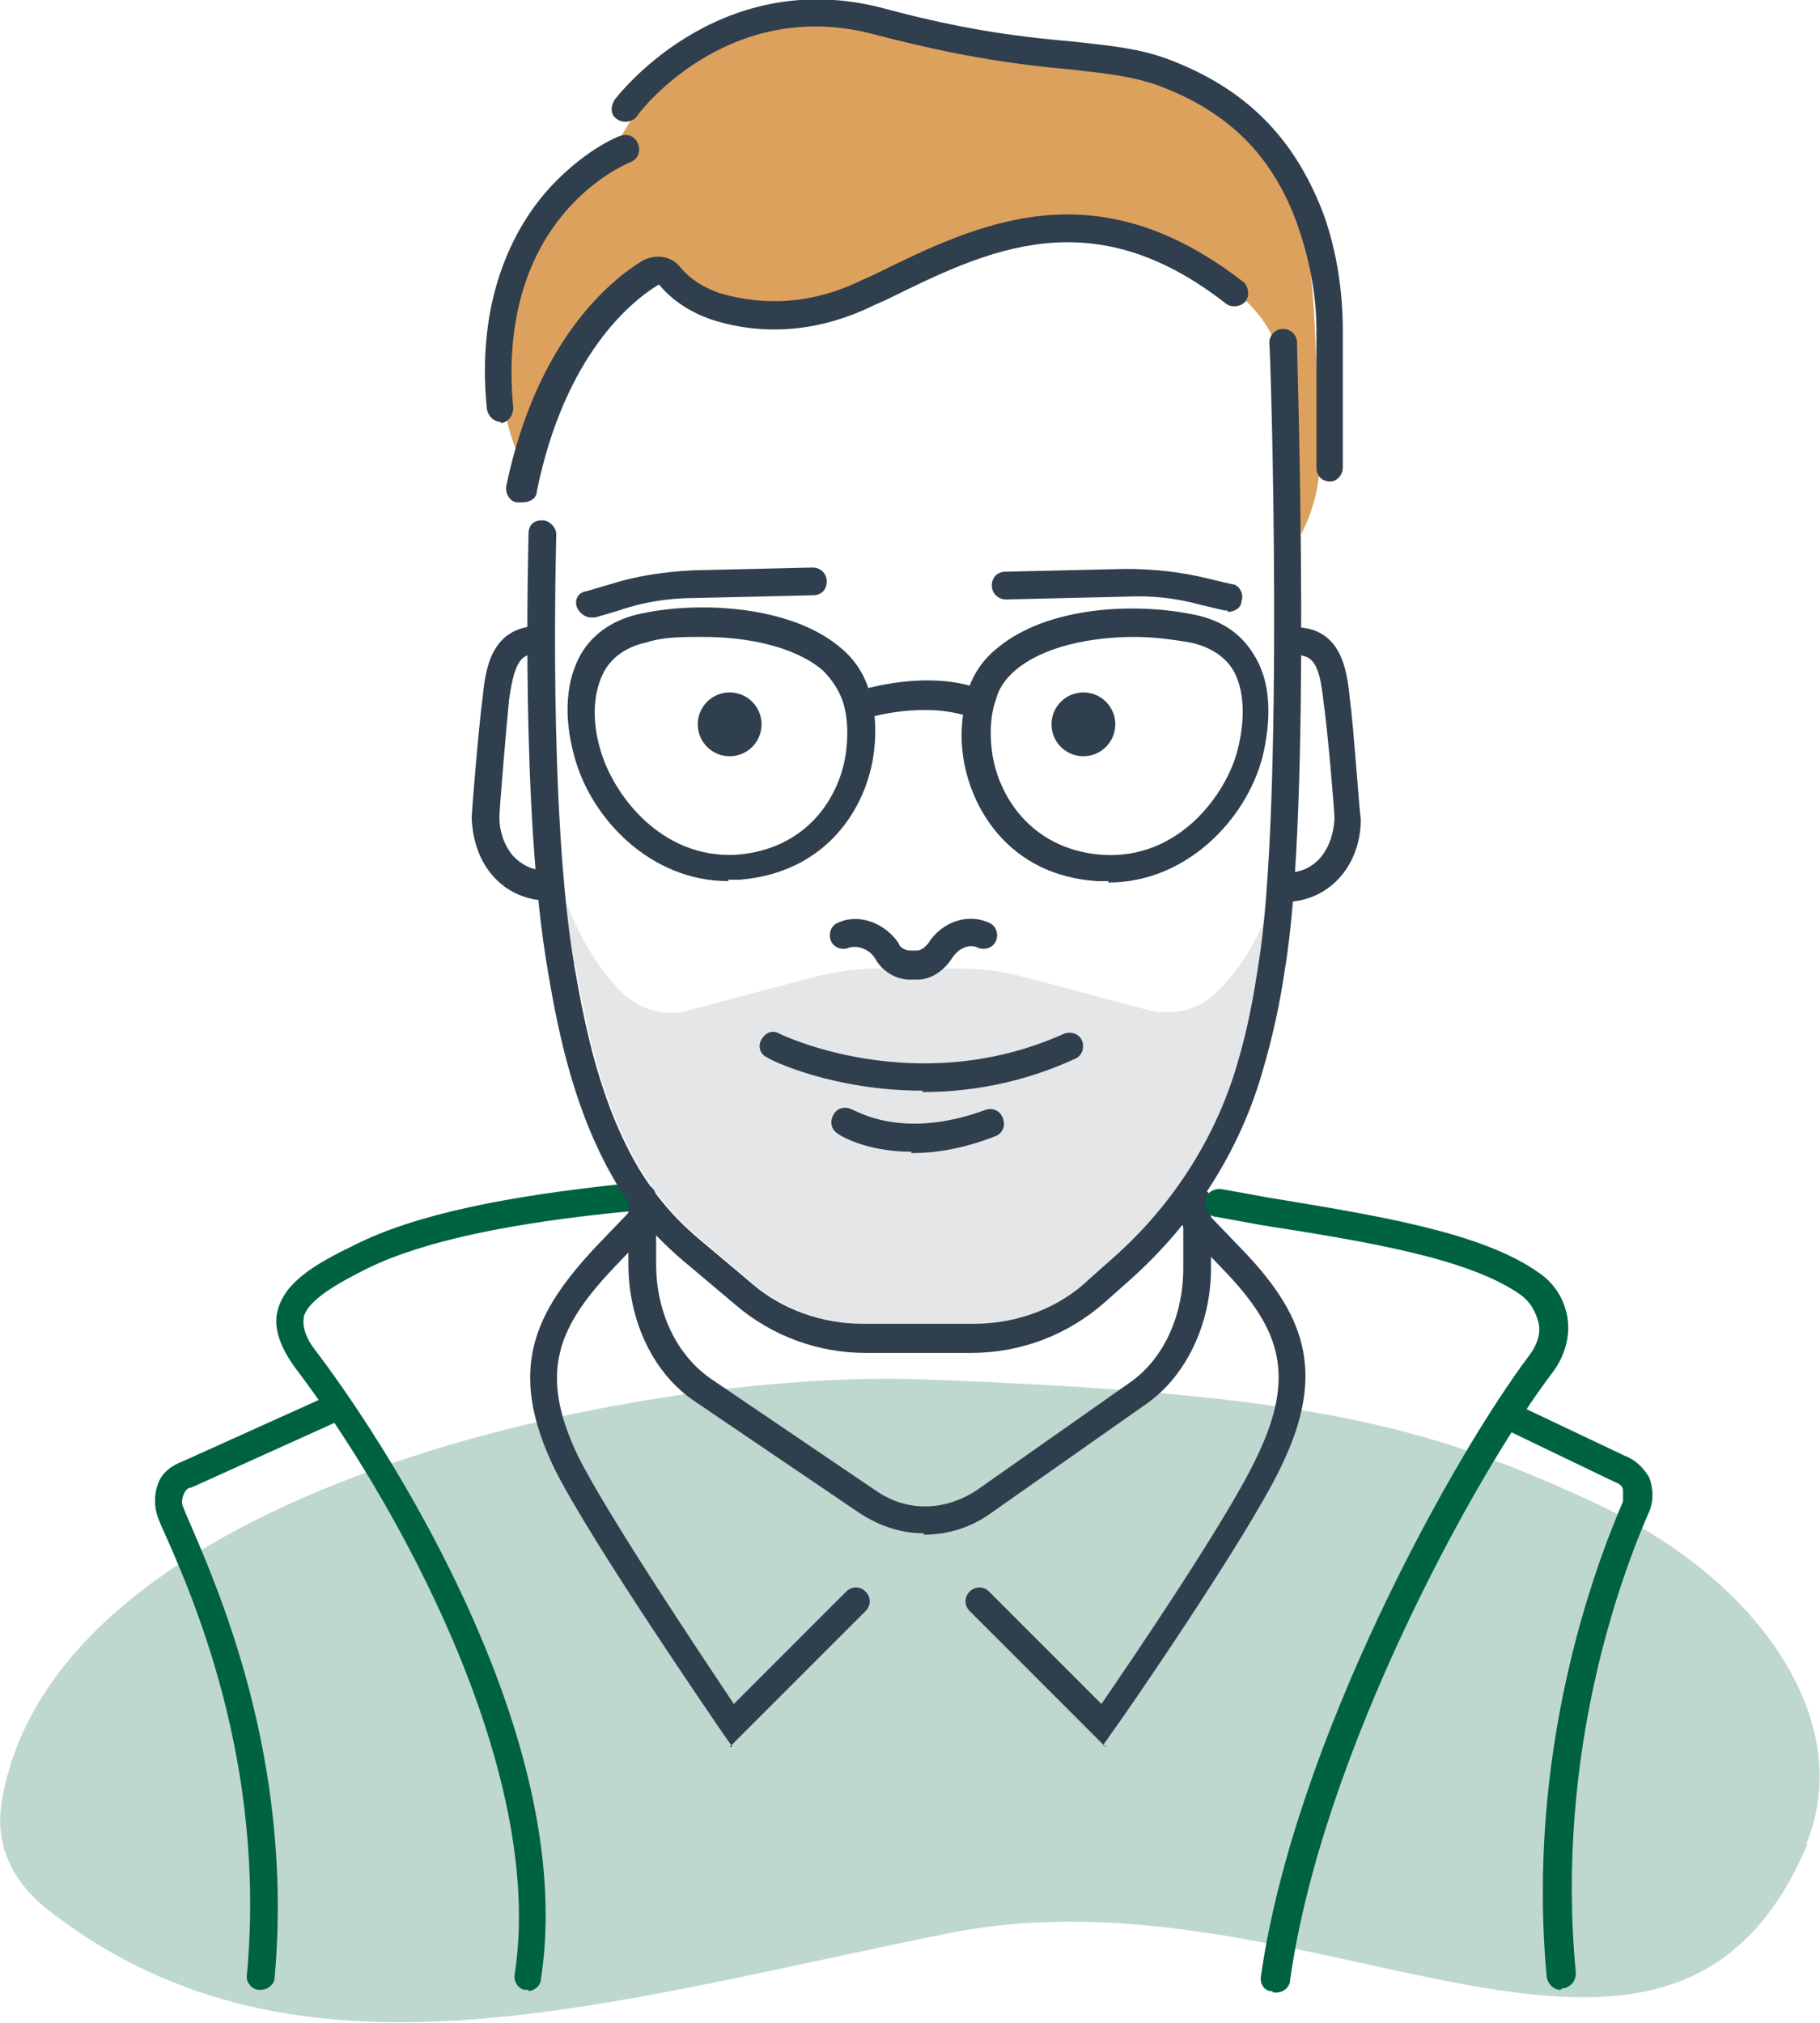 <?xml version="1.0" encoding="UTF-8"?><svg xmlns="http://www.w3.org/2000/svg" version="1.1" viewBox="0 0 131.2 145.8"><defs><style> .cls-1 { fill: #e4e6e8; } .cls-2 { fill: #dda15e; } .cls-3 { fill: #00633f; } .cls-4 { fill: #303f4d; } .cls-5 { fill: #bfd8cf; } </style></defs><g><g id="Layer_1"><g id="Layer_1-2" data-name="Layer_1"><path class="cls-5" d="M130.2,132.9c3.5-8.3-2.6-18.9-15.9-24.9-11.6-5.3-20.1-7.6-48-8.6-19.8-.7-62.6,7.7-66.2,30.6-.5,3.3,1.1,6,3.7,7.9,17.8,13.6,39.7,6.4,64.7,1.4,26.3-5.2,51.8,17.2,61.8-6.4h0Z"/><path class="cls-3" d="M38.1,143.4h-.2c-.5,0-.9-.6-.8-1.1,2.3-14.9-8.8-34.5-15.8-43.7-1.1-1.5-1.6-2.9-1.3-4.1.5-2.1,2.7-3.4,5.6-4.8,4.4-2.2,10.9-3.5,19.5-4.4.6,0,1,.3,1.1.9s-.3,1-.9,1.1c-8.3.8-14.7,2.1-18.8,4.1-2.2,1.1-4.3,2.3-4.6,3.5-.1.7.1,1.5.9,2.5,1.6,2.1,7.1,9.7,11.4,19.5,4.3,9.8,5.9,18.5,4.8,25.7,0,.5-.5.9-1,.9h.1Z"/><g><path class="cls-4" d="M52.8,125.9l-.7-1c-.4-.6-9.5-13.8-12.1-19-3.5-7.2-1.5-11.3,3-16.1l2.4-2.5c.4-.4,1-.4,1.4,0s.4,1,0,1.4l-2.4,2.5c-4.1,4.3-5.7,7.6-2.7,13.8,2.1,4.2,9,14.5,11.2,17.8l8.1-8.1c.4-.4,1-.4,1.4,0s.4,1,0,1.4l-9.8,9.8h.2Z"/><path class="cls-4" d="M79.7,125.9l-9.8-9.8c-.4-.4-.4-1,0-1.4s1-.4,1.4,0l8.1,8.1c2.2-3.2,9.2-13.5,11.2-17.8,3-6.2,1.5-9.5-2.7-13.8l-2.4-2.5c-.4-.4-.4-1,0-1.4s1-.4,1.4,0l2.4,2.5c4.6,4.7,6.5,8.9,3,16-2.5,5.2-11.7,18.5-12.1,19l-.7,1h.2Z"/><path class="cls-4" d="M66.6,110.5c-1.6,0-3.2-.5-4.7-1.5l-11.8-8c-3-2-4.8-5.8-4.8-9.9v-4.8c0-.6.5-1,1-1s1,.4,1,1v4.8c0,3.5,1.5,6.6,4,8.3l11.8,8c2.3,1.6,5,1.5,7.3,0l11.1-7.8c2.4-1.7,3.8-4.8,3.8-8.2v-4.8c0-.6.4-1,1-1s1,.4,1,1v4.8c0,4-1.8,7.8-4.7,9.8l-11.1,7.8c-1.5,1.1-3.2,1.6-4.9,1.6h0Z"/></g><path class="cls-3" d="M91.7,143.5h0c-.6,0-.9-.6-.8-1.1,2.4-16.8,13.8-37.4,19.4-44.8.5-.7.8-1.5.6-2.3s-.6-1.5-1.3-2c-3.7-2.6-10.9-3.8-18.6-5-1.1-.2-2.2-.4-3.3-.6-.5,0-.9-.6-.8-1.2,0-.5.6-.9,1.2-.8,1.1.2,2.2.4,3.3.6,7.9,1.3,15.4,2.5,19.5,5.4,1.2.8,1.9,2,2.1,3.3s-.2,2.7-1,3.8c-5.5,7.2-16.7,27.5-19,43.9,0,.5-.5.9-1,.9h-.2Z"/><path class="cls-3" d="M18.7,143.4h0c-.5,0-1-.5-.9-1.1,1.4-15.3-3.9-27.3-6.2-32.4l-.2-.5c-.3-.8-.3-1.7,0-2.5s1-1.3,1.8-1.6l10.2-4.6c.5-.2,1.1,0,1.3.5.2.5,0,1.1-.5,1.3l-10.4,4.7c-.3,0-.5.3-.6.6s-.1.6,0,.8l.2.5c2.3,5.3,7.8,17.6,6.4,33.4,0,.5-.5.9-1,.9h-.1Z"/><path class="cls-3" d="M112.5,143.4c-.5,0-.9-.4-1-.9-1.5-16.3,3.4-29.4,5.5-34.3,0-.3,0-.6,0-.8,0-.3-.3-.5-.6-.6h0l-7.9-3.8c-.5-.2-.7-.8-.5-1.3s.8-.7,1.3-.5l7.8,3.7c.8.3,1.4.9,1.8,1.6.3.8.3,1.7,0,2.4-2.1,4.8-6.8,17.5-5.3,33.3,0,.6-.4,1-.9,1.1h-.1Z"/><g><path class="cls-2" d="M95.1,32.9c-.2-7-.3-12.5-1-15.7-.2-1.4-.8-3.4-2.6-6-4.2-6.1-12.8-6.5-12.8-6.5,0,0-9.8-1.1-15.4-2.5-5.6-1.4-9.7-.3-14.1,2.6-2.9,1.9-4.7,5.3-5.6,7.4-2.7,1.7-3.9,4-3.9,4-6.5,8-2.3,16.7-2.3,16.7.4-2.4,6.6-12.4,8.5-13.5,2-1.1,3.5,1,3.5,1,4.6,3.9,11.8.5,11.8.5l10-3.9c7.1-2,13.7.5,16.4,2.6v.2c2.7,2.1,4.5,3.8,4.8,7.1l1.4,11.6c1.6-3.1,1.3-5.6,1.3-5.6h0Z"/><path class="cls-1" d="M41.5,69.6c.8,4.6,1.9,10,4.7,14.7,1.1,1.8,2.5,3.5,4.3,5l3.8,3.2c2.2,1.9,5.1,2.9,8,2.9h8c3.1,0,6.1-1.1,8.3-3.2l1.8-1.6c4.4-3.9,7.5-8.9,9-14.3.7-2.4,1.1-4.7,1.4-6.7.2-1,.3-2.2.5-3.6-.8,1.9-1.9,3.9-3.7,5.6-1.2,1.2-3.1,1.6-4.8,1.2l-9.4-2.5c-1.3-.3-2.6-.5-4-.5h-6.3c-1.3,0-2.7.2-4,.5l-9.4,2.5c-1.7.5-3.5,0-4.8-1.2-2.1-2.1-3.4-4.7-4.2-6.9.2,1.7.4,3.4.6,4.8h.2Z"/><path class="cls-4" d="M70.4,97.5h-8c-3.4,0-6.7-1.2-9.3-3.4l-3.8-3.2c-2-1.7-3.6-3.5-4.8-5.5-3-5-4.2-10.6-5-15.4-2-11.4-1.4-30.7-1.4-31.5s.5-1,1-1,1,.5,1,1-.6,19.9,1.3,31.1c.8,4.6,1.9,10,4.7,14.7,1.1,1.8,2.5,3.5,4.3,5l3.8,3.2c2.2,1.9,5.1,2.9,8,2.9h8c3.1,0,6.1-1.1,8.3-3.2l1.8-1.6c4.4-3.9,7.5-8.9,9-14.3.7-2.4,1.1-4.7,1.4-6.7,1.9-11.2.9-44.6.8-44.9,0-.5.4-1,1-1h0c.5,0,1,.4,1,1,0,1.4,1.1,33.9-.9,45.3-.3,2.1-.8,4.5-1.5,6.9-1.6,5.8-4.9,11.1-9.6,15.3l-1.8,1.6c-2.7,2.4-6.1,3.7-9.7,3.7h.4Z"/><path class="cls-4" d="M79.9,63.5h-.8c-6.3-.4-9.2-5.2-9.7-9.2-.2-1.6,0-3.2.4-4.6.4-1.2,1.1-2.2,2.1-3h0c3.6-3,9.9-3.3,14.2-2.4,2,.4,3.4,1.4,4.3,2.9,1.2,1.9,1.3,4.5.6,7.4-1.2,4.5-5.5,9-11.1,9h0ZM81.8,45.9c-3.2,0-6.6.7-8.6,2.4h0c-.7.6-1.2,1.3-1.4,2.1-.3.8-.5,2-.3,3.7.4,3.2,2.8,7.1,7.9,7.5,5.6.4,9-4.4,9.8-7.5.6-2.3.5-4.4-.3-5.8-.6-1-1.7-1.7-3.1-2-1.2-.2-2.6-.4-4-.4h0ZM72.6,47.6h0Z"/><path class="cls-4" d="M52.5,63.5c-5.6,0-9.9-4.5-11.1-9-.8-2.9-.6-5.5.5-7.4.9-1.5,2.4-2.5,4.4-2.9,4.3-.9,10.7-.5,14.2,2.4,1,.8,1.7,1.8,2.1,3,.5,1.4.6,3,.4,4.6-.5,4-3.4,8.7-9.7,9.2h-.8ZM50.6,45.9c-1.4,0-2.8,0-4,.4-1.4.3-2.4,1-3,2-.8,1.4-1,3.5-.3,5.8.9,3.1,4.3,7.8,9.8,7.5,5.1-.4,7.5-4.2,7.9-7.5.2-1.7,0-2.9-.3-3.7s-.8-1.5-1.4-2.1h0c-2-1.7-5.4-2.4-8.6-2.4h0Z"/><path class="cls-4" d="M70.4,51.7h-.4c-3.3-1.2-7.3,0-7.3,0-.5.2-1.1,0-1.3-.7-.2-.5,0-1.1.7-1.3.2,0,4.8-1.5,8.7,0,.5.2.8.8.6,1.3-.2.4-.5.6-.9.6h0Z"/><path class="cls-4" d="M39.5,64.9c-1.5,0-2.9-.6-3.9-1.7-1-1.1-1.5-2.5-1.6-4.2h0c0-.4.5-6.6.8-8.8.2-2,.6-5,4-5.1.5,0,1,.4,1,1s-.4,1-1,1c-1.2,0-1.7.5-2.1,3.3-.2,2-.7,7.9-.7,8.5,0,1.1.4,2.1,1,2.8.7.7,1.5,1.1,2.6,1,.5,0,1,.4,1,1s-.4,1-1,1h-.2v.2Z"/><path class="cls-4" d="M92.9,64.9h-.2c-.6,0-1-.5-1-1s.5-1,1-1h0c2.3,0,3.4-1.9,3.5-3.9,0-.6-.5-6.5-.8-8.5-.3-2.8-.8-3.3-2.1-3.3s-1-.5-1-1,.5-1,1-1c3.4,0,3.8,3.1,4,5.1.3,2.2.7,8.4.8,8.7h0c0,3.5-2.4,6-5.5,6h.2Z"/><path class="cls-4" d="M37.5,36.2h-.2c-.5,0-.9-.6-.8-1.2,2.2-10.5,7.5-14.8,9.8-16.2.9-.5,2-.4,2.7.4.7.9,1.7,1.5,2.8,1.9,2.3.7,6,1.2,10.3-.9l.9-.4c7.5-3.7,15.9-7.8,26.6.5.4.3.5,1,.2,1.4s-1,.5-1.4.2c-9.7-7.6-17.2-3.9-24.5-.3l-.9.4c-4.9,2.4-9.1,1.9-11.8,1-1.4-.5-2.7-1.3-3.7-2.5h0c-2,1.2-6.8,5.1-8.8,14.9,0,.5-.5.8-1,.8h-.2Z"/><path class="cls-4" d="M88.5,44h-.2l-1.7-.4c-1.8-.5-3.6-.7-5.5-.6l-8.6.2h0c-.5,0-1-.4-1-1s.4-1,1-1l8.6-.2c2,0,4,.2,6,.7l1.7.4c.5,0,.9.7.7,1.2,0,.5-.5.8-1,.8h0Z"/><path class="cls-4" d="M42.6,44.5c-.4,0-.8-.3-1-.7-.2-.5,0-1.1.7-1.2l1.7-.5c1.9-.6,3.9-.9,6-1l8.6-.2c.5,0,1,.4,1,1s-.4,1-1,1l-8.6.2c-1.8,0-3.7.3-5.4.9l-1.7.5h-.3Z"/><circle class="cls-4" cx="52.6" cy="52.2" r="2.3"/><circle class="cls-4" cx="78.1" cy="52.2" r="2.3"/><path class="cls-4" d="M95.9,34.7c-.6,0-1-.4-1-1v-9.9c0-2.8-.6-5.4-1.4-7.7-1.8-4.9-4.9-8-9.9-9.9-1.9-.7-3.8-.9-6.5-1.2-3.3-.3-7.5-.8-14-2.5-10.7-2.9-17.2,5.8-17.2,5.9-.3.4-1,.5-1.4.2-.5-.3-.5-.9-.2-1.4,0,0,7.3-9.8,19.4-6.6,6.3,1.7,10.4,2.1,13.7,2.4,2.7.3,4.8.5,6.9,1.3,5.5,2.1,9,5.6,11.1,11.1.9,2.5,1.4,5.4,1.4,8.4v9.9c0,.5-.4,1-.9,1h0Z"/><path class="cls-4" d="M36.1,30.4c-.5,0-.9-.4-1-.9-.8-7.9,1.9-12.9,4.2-15.6,2.6-3,5.3-4.1,5.4-4.1.5-.2,1.1,0,1.3.6.2.5,0,1.1-.6,1.3-.4.2-9.7,4-8.4,17.7,0,.5-.3,1-.9,1.1h0Z"/><path class="cls-4" d="M66.1,70.6h-.5c-1,0-2-.6-2.5-1.5-.4-.7-1.3-1-1.9-.8-.5.2-1.1,0-1.3-.5s0-1.1.5-1.3c1.5-.7,3.4,0,4.4,1.5,0,.2.4.5.8.5h.5c.4,0,.7-.4.8-.5,1-1.6,2.9-2.2,4.4-1.5.5.2.7.8.5,1.3s-.8.7-1.3.5c-.6-.3-1.4,0-1.9.8-.6.9-1.5,1.5-2.5,1.5h0Z"/><path class="cls-4" d="M66.5,78.6c-6.4,0-11-2.2-11.2-2.4-.5-.2-.7-.8-.4-1.3s.8-.7,1.3-.4c0,0,9.8,4.8,20.5,0,.5-.2,1.1,0,1.3.5.2.5,0,1.1-.5,1.3-3.9,1.8-7.7,2.4-11,2.4h0Z"/><path class="cls-4" d="M65.7,83c-3.3,0-5.2-1.2-5.3-1.3-.5-.3-.6-.9-.3-1.4s.9-.6,1.4-.3c.2,0,3.5,2.2,9.5,0,.5-.2,1.1,0,1.3.6.2.5,0,1.1-.6,1.3-2.3.9-4.3,1.2-6,1.2h0Z"/></g></g></g></g></svg>